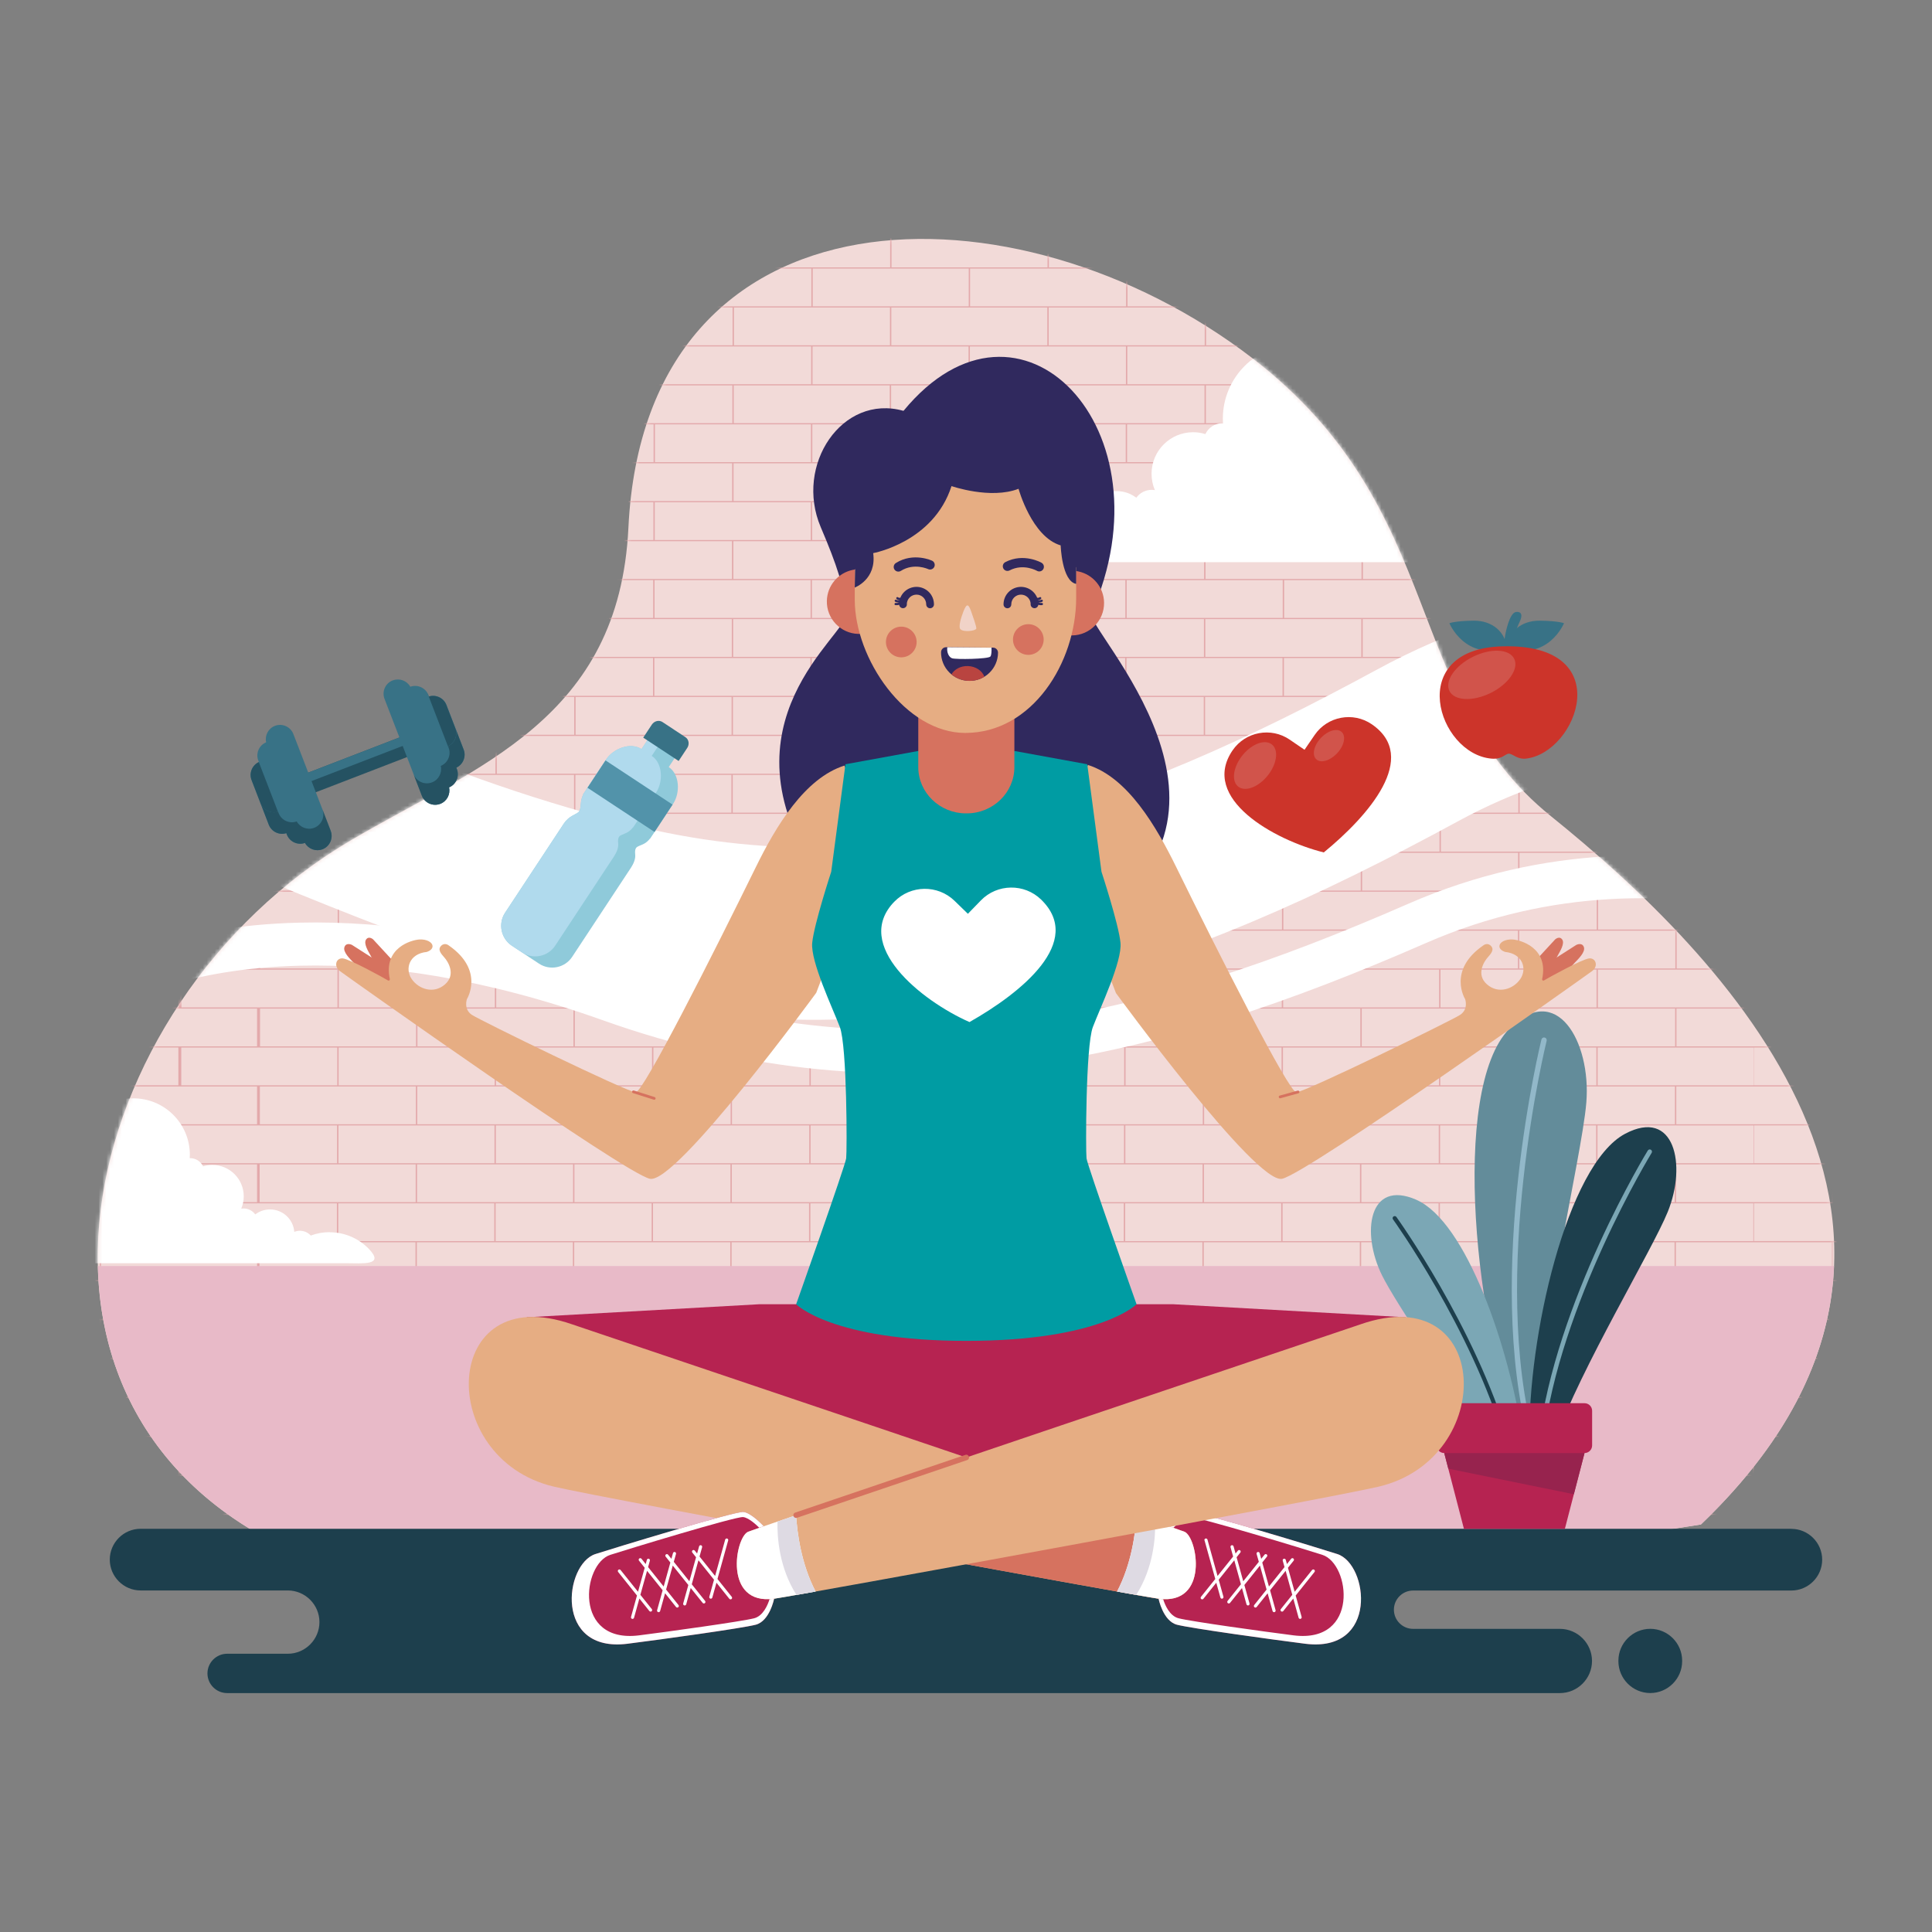 <?xml version="1.0" encoding="UTF-8"?> <svg xmlns="http://www.w3.org/2000/svg" width="500" height="500" viewBox="0 0 500 500" fill="none"><rect x="0" y="0" width="500" height="500" fill="#808080" stroke="none"/><path fill-rule="evenodd" clip-rule="evenodd" d="M80.641 403.639C-6.929 368.399 19.221 259.529 90.891 217.419C123.491 198.269 160.241 186.189 162.631 136.589C166.971 46.439 263.071 45.699 324.171 92.739C375.051 131.909 362.531 179.919 401.431 211.269C444.741 246.179 518.701 319.289 440.191 394.539L277.401 419.689L80.641 403.639Z" fill="#F2DAD8"></path><mask id="mask0_526_1009" style="mask-type:luminance" maskUnits="userSpaceOnUse" x="25" y="61" width="450" height="359"><path d="M80.641 403.639C-6.929 368.399 19.221 259.529 90.891 217.419C123.491 198.269 160.241 186.189 162.631 136.589C166.971 46.439 263.071 45.699 324.171 92.739C375.051 131.909 362.531 179.919 401.431 211.269C444.741 246.179 518.701 319.289 440.191 394.539L277.401 419.689L80.641 403.639Z" fill="white"></path></mask><g mask="url(#mask0_526_1009)"><path fill-rule="evenodd" clip-rule="evenodd" d="M453.84 437.949H453.48V432.369H413.1V437.949H412.74V432.369H372.36V437.949H372V432.369H331.63V437.949H331.27V432.369H290.89V437.949H290.53V432.369H250.15V437.949H249.79V432.369H209.41V437.949H209.05V432.369H168.67V437.949H168.31V432.369H127.93V437.949H127.57V432.369H87.19V437.949H86.83V432.369H46.45V437.949H46.09V432.369H13.84V432.069H25.8V422.289H13.84V421.989H46.16V412.209H13.84V411.909H25.8V402.129H13.84V401.829H46.16V392.049H13.84V391.749H25.8V381.969H13.84V381.669H46.16V371.889H13.84V371.589H25.8V361.809H13.84V361.509H46.16V351.729H13.84V351.429H25.8V341.649H13.84V341.349H46.16V331.569H13.84V331.269H25.8V321.489H13.84V321.189H46.16V311.409H13.84V311.109H25.8V301.329H13.84V301.029H46.16V291.249H13.84V290.949H25.8V281.169H13.84V280.869H46.16V271.089H13.84V270.789H25.8V261.009H13.84V260.709H46.16V250.929H13.84V250.629H25.8V240.849H13.84V240.549H46.16V230.769H13.84V230.469H25.8V220.689H13.84V220.389H46.16V210.609H13.84V210.309H25.8V200.529H13.84V200.229H46.16V190.449H13.84V190.149H25.8V180.369H13.84V180.069H46.16V170.289H13.84V169.989H25.8V160.209H13.84V159.909H46.16V150.129H13.84V149.829H25.8V140.049H13.84V139.749H46.16V129.969H13.84V129.669H25.8V119.889H13.84V119.589H46.16V109.809H13.84V109.509H25.8V99.729H13.84V99.429H46.16V89.649H13.84V89.349H25.8V79.569H13.84V79.269H46.16V69.489H13.84V69.189H25.8V59.409H13.84V59.109H46.16V49.329H13.84V49.029H25.8V43.449H26.16V49.029H66.54V43.449H66.9V49.029H107.28V43.449H107.64V49.029H148.02V43.449H148.38V49.029H188.76V43.449H189.12V49.029H229.5V43.449H229.86V49.029H270.24V43.449H270.6V49.029H310.98V43.449H311.34V49.029H351.72V43.449H352.08V49.029H392.45V43.449H392.81V49.029H433.19V43.449H433.55V49.029H473.93V43.449H474.29V49.029H486.24V49.329H453.92V59.109H486.24V59.409H474.29V69.189H486.24V69.489H453.92V79.269H486.24V79.569H474.29V89.349H486.24V89.649H453.92V99.429H486.24V99.729H474.29V109.509H486.24V109.809H453.92V119.589H486.24V119.889H474.29V129.669H486.24V129.969H453.92V139.749H486.24V140.049H474.29V149.829H486.24V150.129H453.92V159.909H486.24V160.209H474.29V169.989H486.24V170.289H453.92V180.069H486.24V180.369H474.29V190.149H486.24V190.449H453.92V200.229H486.24V200.529H474.29V210.309H486.24V210.609H453.92V220.389H486.24V220.689H474.29V230.469H486.24V230.769H453.92V240.549H486.24V240.849H474.29V250.629H486.24V250.929H453.92V260.709H486.24V261.009H474.29V270.789H486.24V271.089H453.92V280.869H486.24V281.169H474.29V290.949H486.24V291.249H453.92V301.029H486.24V301.329H474.29V311.109H486.24V311.409H453.92V321.189H486.24V321.489H474.29V331.269H486.24V331.569H453.92V341.349H486.24V341.649H474.29V351.429H486.24V351.729H453.92V361.509H486.24V361.809H474.29V371.589H486.24V371.889H453.92V381.669H486.24V381.969H474.29V391.749H486.24V392.049H453.92V401.829H486.24V402.129H474.29V411.909H486.24V412.209H453.92V421.989H486.24V422.289H474.29V432.069H486.24V432.369H453.92V437.949H453.84ZM473.85 422.299H433.47V432.079H473.85V422.299ZM433.12 422.299H392.74V432.079H433.12V422.299ZM392.39 422.299H352.02V432.079H392.39V422.299ZM351.66 422.299H311.28V432.079H351.66V422.299ZM310.93 422.299H270.55V432.079H310.93V422.299ZM270.2 422.299H229.82V432.079H270.2V422.299ZM229.47 422.299H189.09V432.079H229.47V422.299ZM188.74 422.299H148.36V432.079H188.74V422.299ZM148.01 422.299H107.63V432.079H148.01V422.299ZM107.28 422.299H66.9V432.079H107.28V422.299ZM66.55 422.299H26.15V432.079H66.53V422.299H66.55ZM453.51 412.219H413.13V421.999H453.51V412.219ZM412.78 412.219H372.4V421.999H412.78V412.219ZM372.05 412.219H331.68V421.999H372.05V412.219ZM331.32 412.219H290.94V421.999H331.32V412.219ZM290.59 412.219H250.21V421.999H290.59V412.219ZM249.86 412.219H209.48V421.999H249.86V412.219ZM209.13 412.219H168.75V421.999H209.13V412.219ZM168.4 412.219H128.02V421.999H168.4V412.219ZM127.67 412.219H87.29V421.999H127.67V412.219ZM86.94 412.219H46.56V421.999H86.94V412.219ZM473.9 402.139H433.52V411.919H473.9V402.139ZM433.17 402.139H392.79V411.919H433.17V402.139ZM392.44 402.139H352.07V411.919H392.44V402.139ZM351.71 402.139H311.33V411.919H351.71V402.139ZM310.98 402.139H270.6V411.919H310.98V402.139ZM270.25 402.139H229.87V411.919H270.25V402.139ZM229.52 402.139H189.14V411.919H229.52V402.139ZM188.79 402.139H148.41V411.919H188.79V402.139ZM148.06 402.139H107.68V411.919H148.06V402.139ZM107.33 402.139H66.95V411.919H107.33V402.139ZM66.6 402.139H26.15V411.919H66.53V402.139H66.6ZM453.56 392.059H413.18V401.839H453.56V392.059ZM412.83 392.059H372.45V401.839H412.83V392.059ZM372.1 392.059H331.73V401.839H372.1V392.059ZM331.37 392.059H290.99V401.839H331.37V392.059ZM290.64 392.059H250.26V401.839H290.64V392.059ZM249.91 392.059H209.53V401.839H249.91V392.059ZM209.18 392.059H168.8V401.839H209.18V392.059ZM168.45 392.059H128.07V401.839H168.45V392.059ZM127.72 392.059H87.34V401.839H127.72V392.059ZM86.99 392.059H46.61V401.839H86.99V392.059ZM473.95 381.979H433.57V391.759H473.95V381.979ZM433.22 381.979H392.84V391.759H433.22V381.979ZM392.49 381.979H352.12V391.759H392.49V381.979ZM351.76 381.979H311.38V391.759H351.76V381.979ZM311.03 381.979H270.65V391.759H311.03V381.979ZM270.3 381.979H229.92V391.759H270.3V381.979ZM229.57 381.979H189.19V391.759H229.57V381.979ZM188.84 381.979H148.46V391.759H188.84V381.979ZM148.11 381.979H107.73V391.759H148.11V381.979ZM107.38 381.979H67V391.759H107.38V381.979ZM66.65 381.979H26.15V391.759H66.53V381.979H66.65ZM453.61 371.899H413.23V381.679H453.61V371.899ZM412.88 371.899H372.5V381.679H412.88V371.899ZM372.15 371.899H331.78V381.679H372.15V371.899ZM331.42 371.899H291.04V381.679H331.42V371.899ZM290.69 371.899H250.31V381.679H290.69V371.899ZM249.96 371.899H209.58V381.679H249.96V371.899ZM209.23 371.899H168.85V381.679H209.23V371.899ZM168.5 371.899H128.12V381.679H168.5V371.899ZM127.77 371.899H87.39V381.679H127.77V371.899ZM87.04 371.899H46.66V381.679H87.04V371.899ZM474 361.819H433.62V371.599H474V361.819ZM433.27 361.819H392.89V371.599H433.27V361.819ZM392.54 361.819H352.17V371.599H392.54V361.819ZM351.81 361.819H311.43V371.599H351.81V361.819ZM311.08 361.819H270.7V371.599H311.08V361.819ZM270.35 361.819H229.97V371.599H270.35V361.819ZM229.62 361.819H189.24V371.599H229.62V361.819ZM188.89 361.819H148.51V371.599H188.89V361.819ZM148.16 361.819H107.78V371.599H148.16V361.819ZM107.43 361.819H67.05V371.599H107.43V361.819ZM66.7 361.819H26.15V371.599H66.53V361.819H66.7ZM453.66 351.739H413.28V361.519H453.66V351.739ZM412.93 351.739H372.55V361.519H412.93V351.739ZM372.2 351.739H331.83V361.519H372.2V351.739ZM331.47 351.739H291.09V361.519H331.47V351.739ZM290.74 351.739H250.36V361.519H290.74V351.739ZM250.01 351.739H209.63V361.519H250.01V351.739ZM209.28 351.739H168.9V361.519H209.28V351.739ZM168.55 351.739H128.17V361.519H168.55V351.739ZM127.82 351.739H87.44V361.519H127.82V351.739ZM87.09 351.739H46.71V361.519H87.09V351.739ZM474.05 341.659H433.67V351.439H474.05V341.659ZM433.32 341.659H392.94V351.439H433.32V341.659ZM392.59 341.659H352.22V351.439H392.59V341.659ZM351.86 341.659H311.48V351.439H351.86V341.659ZM311.13 341.659H270.75V351.439H311.13V341.659ZM270.4 341.659H230.02V351.439H270.4V341.659ZM229.67 341.659H189.29V351.439H229.67V341.659ZM188.94 341.659H148.56V351.439H188.94V341.659ZM148.21 341.659H107.83V351.439H148.21V341.659ZM107.48 341.659H67.1V351.439H107.48V341.659ZM66.75 341.659H26.15V351.439H66.53V341.659H66.75ZM453.71 331.579H413.33V341.359H453.71V331.579ZM412.98 331.579H372.6V341.359H412.98V331.579ZM372.25 331.579H331.88V341.359H372.25V331.579ZM331.52 331.579H291.14V341.359H331.52V331.579ZM290.79 331.579H250.41V341.359H290.79V331.579ZM250.06 331.579H209.68V341.359H250.06V331.579ZM209.33 331.579H168.95V341.359H209.33V331.579ZM168.6 331.579H128.22V341.359H168.6V331.579ZM127.87 331.579H87.49V341.359H127.87V331.579ZM87.14 331.579H46.76V341.359H87.14V331.579ZM474.1 321.499H433.72V331.279H474.1V321.499ZM433.37 321.499H392.99V331.279H433.37V321.499ZM392.64 321.499H352.27V331.279H392.64V321.499ZM351.91 321.499H311.53V331.279H351.91V321.499ZM311.18 321.499H270.8V331.279H311.18V321.499ZM270.45 321.499H230.07V331.279H270.45V321.499ZM229.72 321.499H189.34V331.279H229.72V321.499ZM188.99 321.499H148.61V331.279H188.99V321.499ZM148.26 321.499H107.88V331.279H148.26V321.499ZM107.53 321.499H67.15V331.279H107.53V321.499ZM66.8 321.499H26.15V331.279H66.53V321.499H66.8ZM453.76 311.419H413.38V321.199H453.76V311.419ZM413.03 311.419H372.65V321.199H413.03V311.419ZM372.3 311.419H331.93V321.199H372.3V311.419ZM331.57 311.419H291.19V321.199H331.57V311.419ZM290.84 311.419H250.46V321.199H290.84V311.419ZM250.11 311.419H209.73V321.199H250.11V311.419ZM209.38 311.419H169V321.199H209.38V311.419ZM168.65 311.419H128.27V321.199H168.65V311.419ZM127.92 311.419H87.54V321.199H127.92V311.419ZM87.19 311.419H46.81V321.199H87.19V311.419ZM474.15 301.339H433.77V311.119H474.15V301.339ZM433.42 301.339H393.04V311.119H433.42V301.339ZM392.69 301.339H352.32V311.119H392.69V301.339ZM351.96 301.339H311.58V311.119H351.96V301.339ZM311.23 301.339H270.85V311.119H311.23V301.339ZM270.5 301.339H230.12V311.119H270.5V301.339ZM229.77 301.339H189.39V311.119H229.77V301.339ZM189.04 301.339H148.66V311.119H189.04V301.339ZM148.31 301.339H107.93V311.119H148.31V301.339ZM107.58 301.339H67.2V311.119H107.58V301.339ZM66.85 301.339H26.15V311.119H66.53V301.339H66.85ZM453.81 291.259H413.43V301.039H453.81V291.259ZM413.08 291.259H372.7V301.039H413.08V291.259ZM372.35 291.259H331.98V301.039H372.35V291.259ZM331.62 291.259H291.24V301.039H331.62V291.259ZM290.89 291.259H250.51V301.039H290.89V291.259ZM250.16 291.259H209.78V301.039H250.16V291.259ZM209.43 291.259H169.05V301.039H209.43V291.259ZM168.7 291.259H128.32V301.039H168.7V291.259ZM127.97 291.259H87.59V301.039H127.97V291.259ZM87.24 291.259H46.86V301.039H87.24V291.259ZM474.2 281.179H433.82V290.959H474.2V281.179ZM433.47 281.179H393.09V290.959H433.47V281.179ZM392.74 281.179H352.37V290.959H392.74V281.179ZM352.01 281.179H311.63V290.959H352.01V281.179ZM311.28 281.179H270.9V290.959H311.28V281.179ZM270.55 281.179H230.17V290.959H270.55V281.179ZM229.82 281.179H189.44V290.959H229.82V281.179ZM189.09 281.179H148.71V290.959H189.09V281.179ZM148.36 281.179H107.98V290.959H148.36V281.179ZM107.63 281.179H67.25V290.959H107.63V281.179ZM66.9 281.179H26.15V290.959H66.53V281.179H66.9ZM453.86 271.099H413.48V280.879H453.86V271.099ZM413.13 271.099H372.75V280.879H413.13V271.099ZM372.4 271.099H332.03V280.879H372.4V271.099ZM331.67 271.099H291.29V280.879H331.67V271.099ZM290.94 271.099H250.56V280.879H290.94V271.099ZM250.21 271.099H209.83V280.879H250.21V271.099ZM209.48 271.099H169.1V280.879H209.48V271.099ZM168.75 271.099H128.37V280.879H168.75V271.099ZM128.02 271.099H87.64V280.879H128.02V271.099ZM87.29 271.099H46.91V280.879H87.29V271.099ZM474.25 261.019H433.87V270.799H474.25V261.019ZM433.52 261.019H393.14V270.799H433.52V261.019ZM392.79 261.019H352.42V270.799H392.79V261.019ZM352.06 261.019H311.68V270.799H352.06V261.019ZM311.33 261.019H270.95V270.799H311.33V261.019ZM270.6 261.019H230.22V270.799H270.6V261.019ZM229.87 261.019H189.49V270.799H229.87V261.019ZM189.14 261.019H148.76V270.799H189.14V261.019ZM148.41 261.019H108.03V270.799H148.41V261.019ZM107.68 261.019H67.3V270.799H107.68V261.019ZM66.95 261.019H26.15V270.799H66.53V261.019H66.95ZM453.91 250.939H413.53V260.719H453.91V250.939ZM413.18 250.939H372.8V260.719H413.18V250.939ZM372.45 250.939H332.08V260.719H372.45V250.939ZM331.72 250.939H291.34V260.719H331.72V250.939ZM290.99 250.939H250.61V260.719H290.99V250.939ZM250.26 250.939H209.88V260.719H250.26V250.939ZM209.53 250.939H169.15V260.719H209.53V250.939ZM168.8 250.939H128.42V260.719H168.8V250.939ZM128.07 250.939H87.69V260.719H128.07V250.939ZM87.34 250.939H46.96V260.719H87.34V250.939ZM474.3 240.859H433.92V250.639H474.3V240.859ZM433.57 240.859H393.19V250.639H433.57V240.859ZM392.84 240.859H352.47V250.639H392.84V240.859ZM352.11 240.859H311.73V250.639H352.11V240.859ZM311.38 240.859H271V250.639H311.38V240.859ZM270.65 240.859H230.27V250.639H270.65V240.859ZM229.92 240.859H189.54V250.639H229.92V240.859ZM189.19 240.859H148.81V250.639H189.19V240.859ZM148.46 240.859H108.08V250.639H148.46V240.859ZM107.73 240.859H67.35V250.639H107.73V240.859ZM67 240.859H26.15V250.639H66.53V240.859H67ZM453.96 230.779H413.58V240.559H453.96V230.779ZM413.23 230.779H372.85V240.559H413.23V230.779ZM372.5 230.779H332.13V240.559H372.5V230.779ZM331.77 230.779H291.39V240.559H331.77V230.779ZM291.04 230.779H250.66V240.559H291.04V230.779ZM250.31 230.779H209.93V240.559H250.31V230.779ZM209.58 230.779H169.2V240.559H209.58V230.779ZM168.85 230.779H128.47V240.559H168.85V230.779ZM128.12 230.779H87.74V240.559H128.12V230.779ZM87.39 230.779H47.01V240.559H87.39V230.779ZM474.35 220.699H433.97V230.479H474.35V220.699ZM433.62 220.699H393.24V230.479H433.62V220.699ZM392.89 220.699H352.52V230.479H392.89V220.699ZM352.16 220.699H311.78V230.479H352.16V220.699ZM311.43 220.699H271.05V230.479H311.43V220.699ZM270.7 220.699H230.32V230.479H270.7V220.699ZM229.97 220.699H189.59V230.479H229.97V220.699ZM189.24 220.699H148.86V230.479H189.24V220.699ZM148.51 220.699H108.13V230.479H148.51V220.699ZM107.78 220.699H67.4V230.479H107.78V220.699ZM67.05 220.699H26.15V230.479H66.53V220.699H67.05ZM454.01 210.619H413.63V220.399H454.01V210.619ZM413.28 210.619H372.9V220.399H413.28V210.619ZM372.55 210.619H332.18V220.399H372.55V210.619ZM331.82 210.619H291.44V220.399H331.82V210.619ZM291.09 210.619H250.71V220.399H291.09V210.619ZM250.36 210.619H209.98V220.399H250.36V210.619ZM209.63 210.619H169.25V220.399H209.63V210.619ZM168.9 210.619H128.52V220.399H168.9V210.619ZM128.17 210.619H87.79V220.399H128.17V210.619ZM87.44 210.619H47.06V220.399H87.44V210.619ZM474.4 200.539H434.02V210.319H474.4V200.539ZM433.67 200.539H393.29V210.319H433.67V200.539ZM392.94 200.539H352.57V210.319H392.94V200.539ZM352.21 200.539H311.83V210.319H352.21V200.539ZM311.48 200.539H271.1V210.319H311.48V200.539ZM270.75 200.539H230.37V210.319H270.75V200.539ZM230.02 200.539H189.64V210.319H230.02V200.539ZM189.29 200.539H148.91V210.319H189.29V200.539ZM148.56 200.539H108.18V210.319H148.56V200.539ZM107.83 200.539H67.45V210.319H107.83V200.539ZM67.1 200.539H26.15V210.319H66.53V200.539H67.1ZM454.06 190.459H413.68V200.239H454.06V190.459ZM413.33 190.459H372.95V200.239H413.33V190.459ZM372.6 190.459H332.23V200.239H372.6V190.459ZM331.87 190.459H291.49V200.239H331.87V190.459ZM291.14 190.459H250.76V200.239H291.14V190.459ZM250.41 190.459H210.03V200.239H250.41V190.459ZM209.68 190.459H169.3V200.239H209.68V190.459ZM168.95 190.459H128.57V200.239H168.95V190.459ZM128.22 190.459H87.84V200.239H128.22V190.459ZM87.49 190.459H47.11V200.239H87.49V190.459ZM474.45 180.379H434.07V190.159H474.45V180.379ZM433.72 180.379H393.34V190.159H433.72V180.379ZM392.99 180.379H352.62V190.159H392.99V180.379ZM352.26 180.379H311.88V190.159H352.26V180.379ZM311.53 180.379H271.15V190.159H311.53V180.379ZM270.8 180.379H230.42V190.159H270.8V180.379ZM230.07 180.379H189.69V190.159H230.07V180.379ZM189.34 180.379H148.96V190.159H189.34V180.379ZM148.61 180.379H108.23V190.159H148.61V180.379ZM107.88 180.379H67.5V190.159H107.88V180.379ZM67.15 180.379H26.15V190.159H66.53V180.379H67.15ZM454.11 170.299H413.73V180.079H454.11V170.299ZM413.38 170.299H373V180.079H413.38V170.299ZM372.65 170.299H332.28V180.079H372.65V170.299ZM331.92 170.299H291.54V180.079H331.92V170.299ZM291.19 170.299H250.81V180.079H291.19V170.299ZM250.46 170.299H210.08V180.079H250.46V170.299ZM209.73 170.299H169.35V180.079H209.73V170.299ZM169 170.299H128.62V180.079H169V170.299ZM128.27 170.299H87.89V180.079H128.27V170.299ZM87.54 170.299H47.16V180.079H87.54V170.299ZM474.5 160.219H434.12V169.999H474.5V160.219ZM433.77 160.219H393.39V169.999H433.77V160.219ZM393.04 160.219H352.67V169.999H393.04V160.219ZM352.31 160.219H311.93V169.999H352.31V160.219ZM311.58 160.219H271.2V169.999H311.58V160.219ZM270.85 160.219H230.47V169.999H270.85V160.219ZM230.12 160.219H189.74V169.999H230.12V160.219ZM189.39 160.219H149.01V169.999H189.39V160.219ZM148.66 160.219H108.28V169.999H148.66V160.219ZM107.93 160.219H67.55V169.999H107.93V160.219ZM67.2 160.219H26.15V169.999H66.53V160.219H67.2ZM454.16 150.139H413.78V159.919H454.16V150.139ZM413.43 150.139H373.05V159.919H413.43V150.139ZM372.7 150.139H332.33V159.919H372.7V150.139ZM331.97 150.139H291.59V159.919H331.97V150.139ZM291.24 150.139H250.86V159.919H291.24V150.139ZM250.51 150.139H210.13V159.919H250.51V150.139ZM209.78 150.139H169.4V159.919H209.78V150.139ZM169.05 150.139H128.67V159.919H169.05V150.139ZM128.32 150.139H87.94V159.919H128.32V150.139ZM87.59 150.139H47.21V159.919H87.59V150.139ZM474.55 140.059H434.17V149.839H474.55V140.059ZM433.82 140.059H393.44V149.839H433.82V140.059ZM393.09 140.059H352.72V149.839H393.09V140.059ZM352.36 140.059H311.98V149.839H352.36V140.059ZM311.63 140.059H271.25V149.839H311.63V140.059ZM270.9 140.059H230.52V149.839H270.9V140.059ZM230.17 140.059H189.79V149.839H230.17V140.059ZM189.44 140.059H149.06V149.839H189.44V140.059ZM148.71 140.059H108.33V149.839H148.71V140.059ZM107.98 140.059H67.6V149.839H107.98V140.059ZM67.25 140.059H26.15V149.839H66.53V140.059H67.25ZM454.21 129.979H413.83V139.759H454.21V129.979ZM413.48 129.979H373.1V139.759H413.48V129.979ZM372.75 129.979H332.38V139.759H372.75V129.979ZM332.02 129.979H291.64V139.759H332.02V129.979ZM291.29 129.979H250.91V139.759H291.29V129.979ZM250.56 129.979H210.18V139.759H250.56V129.979ZM209.83 129.979H169.45V139.759H209.83V129.979ZM169.1 129.979H128.72V139.759H169.1V129.979ZM128.37 129.979H87.99V139.759H128.37V129.979ZM87.64 129.979H47.26V139.759H87.64V129.979ZM474.6 119.899H434.22V129.679H474.6V119.899ZM433.87 119.899H393.49V129.679H433.87V119.899ZM393.14 119.899H352.77V129.679H393.14V119.899ZM352.41 119.899H312.03V129.679H352.41V119.899ZM311.68 119.899H271.3V129.679H311.68V119.899ZM270.95 119.899H230.57V129.679H270.95V119.899ZM230.22 119.899H189.84V129.679H230.22V119.899ZM189.49 119.899H149.11V129.679H189.49V119.899ZM148.76 119.899H108.38V129.679H148.76V119.899ZM108.03 119.899H67.65V129.679H108.03V119.899ZM67.3 119.899H26.15V129.679H66.53V119.899H67.3ZM454.26 109.819H413.88V119.599H454.26V109.819ZM413.53 109.819H373.15V119.599H413.53V109.819ZM372.8 109.819H332.43V119.599H372.8V109.819ZM332.07 109.819H291.69V119.599H332.07V109.819ZM291.34 109.819H250.96V119.599H291.34V109.819ZM250.61 109.819H210.23V119.599H250.61V109.819ZM209.88 109.819H169.5V119.599H209.88V109.819ZM169.15 109.819H128.77V119.599H169.15V109.819ZM128.42 109.819H88.04V119.599H128.42V109.819ZM87.69 109.819H47.31V119.599H87.69V109.819ZM474.65 99.739H434.27V109.519H474.65V99.739ZM433.92 99.739H393.54V109.519H433.92V99.739ZM393.19 99.739H352.82V109.519H393.19V99.739ZM352.46 99.739H312.08V109.519H352.46V99.739ZM311.73 99.739H271.35V109.519H311.73V99.739ZM271 99.739H230.62V109.519H271V99.739ZM230.27 99.739H189.89V109.519H230.27V99.739ZM189.54 99.739H149.16V109.519H189.54V99.739ZM148.81 99.739H108.43V109.519H148.81V99.739ZM108.08 99.739H67.7V109.519H108.08V99.739ZM67.35 99.739H26.15V109.519H66.53V99.739H67.35ZM454.31 89.659H413.93V99.439H454.31V89.659ZM413.58 89.659H373.2V99.439H413.58V89.659ZM372.85 89.659H332.48V99.439H372.85V89.659ZM332.12 89.659H291.74V99.439H332.12V89.659ZM291.39 89.659H251.01V99.439H291.39V89.659ZM250.66 89.659H210.28V99.439H250.66V89.659ZM209.93 89.659H169.55V99.439H209.93V89.659ZM169.2 89.659H128.82V99.439H169.2V89.659ZM128.47 89.659H88.09V99.439H128.47V89.659ZM87.74 89.659H47.36V99.439H87.74V89.659ZM474.7 79.579H434.32V89.359H474.7V79.579ZM433.97 79.579H393.59V89.359H433.97V79.579ZM393.24 79.579H352.87V89.359H393.24V79.579ZM352.51 79.579H312.13V89.359H352.51V79.579ZM311.78 79.579H271.4V89.359H311.78V79.579ZM271.05 79.579H230.67V89.359H271.05V79.579ZM230.32 79.579H189.94V89.359H230.32V79.579ZM189.59 79.579H149.21V89.359H189.59V79.579ZM148.86 79.579H108.48V89.359H148.86V79.579ZM108.13 79.579H67.75V89.359H108.13V79.579ZM67.4 79.579H26.15V89.359H66.53V79.579H67.4ZM454.36 69.499H413.98V79.279H454.36V69.499ZM413.63 69.499H373.25V79.279H413.63V69.499ZM372.9 69.499H332.53V79.279H372.9V69.499ZM332.17 69.499H291.79V79.279H332.17V69.499ZM291.44 69.499H251.06V79.279H291.44V69.499ZM250.71 69.499H210.33V79.279H250.71V69.499ZM209.98 69.499H169.6V79.279H209.98V69.499ZM169.25 69.499H128.87V79.279H169.25V69.499ZM128.52 69.499H88.14V79.279H128.52V69.499ZM87.79 69.499H47.41V79.279H87.79V69.499ZM474.75 59.419H434.37V69.199H474.75V59.419ZM434.02 59.419H393.64V69.199H434.02V59.419ZM393.29 59.419H352.92V69.199H393.29V59.419ZM352.56 59.419H312.18V69.199H352.56V59.419ZM311.83 59.419H271.45V69.199H311.83V59.419ZM271.1 59.419H230.72V69.199H271.1V59.419ZM230.37 59.419H189.99V69.199H230.37V59.419ZM189.64 59.419H149.26V69.199H189.64V59.419ZM148.91 59.419H108.53V69.199H148.91V59.419ZM108.18 59.419H67.8V69.199H108.18V59.419ZM67.45 59.419H26.15V69.199H66.53V59.419H67.45ZM454.41 49.339H414.03V59.119H454.41V49.339ZM413.68 49.339H373.3V59.119H413.68V49.339ZM372.95 49.339H332.58V59.119H372.95V49.339ZM332.22 49.339H291.84V59.119H332.22V49.339ZM291.49 49.339H251.11V59.119H291.49V49.339ZM250.76 49.339H210.38V59.119H250.76V49.339ZM210.03 49.339H169.65V59.119H210.03V49.339ZM169.3 49.339H128.92V59.119H169.3V49.339ZM128.57 49.339H88.19V59.119H128.57V49.339ZM87.84 49.339H47.46V59.119H87.84V49.339Z" fill="#E3A9AB"></path><path fill-rule="evenodd" clip-rule="evenodd" d="M52.311 220.799C43.351 229.229 29.251 228.799 20.821 219.839C12.391 210.879 12.821 196.779 21.781 188.349C42.381 169.039 61.221 176.669 94.651 190.189C111.751 197.109 134.111 206.159 163.321 213.449C197.061 221.869 228.691 220.769 259.611 213.369C291.601 205.709 323.381 191.219 356.151 173.399C434.571 130.729 506.531 164.069 506.741 164.159C517.971 169.219 522.971 182.419 517.911 193.649C512.851 204.879 499.651 209.879 488.421 204.819C488.271 204.749 436.101 180.559 377.431 212.489C341.651 231.959 306.461 247.889 269.901 256.649C232.281 265.659 193.781 266.989 152.671 256.729C119.911 248.549 96.091 238.919 77.891 231.549C61.351 224.859 52.601 220.539 52.311 220.809V220.799Z" fill="white"></path><path fill-rule="evenodd" clip-rule="evenodd" d="M85.331 318.88C83.601 318.88 81.951 319.19 80.421 319.76C79.731 319 78.731 318.52 77.621 318.52C77.101 318.52 76.611 318.62 76.161 318.81C75.911 315.56 73.201 313 69.881 313C68.441 313 67.121 313.48 66.061 314.29C65.381 313.36 64.281 312.75 63.041 312.75C62.831 312.75 62.631 312.77 62.431 312.8C62.851 311.82 63.081 310.74 63.081 309.61C63.081 305.12 59.441 301.49 54.951 301.49C54.111 301.49 53.311 301.62 52.551 301.85C51.961 300.59 50.691 299.73 49.211 299.73H49.101C49.121 299.44 49.131 299.14 49.131 298.85C49.131 290.79 42.591 284.25 34.531 284.25C26.471 284.25 19.931 290.79 19.931 298.85C19.931 298.96 19.931 299.08 19.931 299.19C19.231 299.01 18.491 298.92 17.731 298.92C16.221 298.92 14.801 299.3 13.551 299.96C11.421 297.06 7.991 295.17 4.111 295.17C-2.349 295.17 -7.589 300.41 -7.589 306.87C-7.589 308.14 -7.389 309.36 -7.009 310.51C-7.129 310.51 -7.239 310.5 -7.359 310.5C-10.539 310.5 -13.119 313.08 -13.119 316.26C-13.119 316.63 -13.079 317 -13.019 317.35C-13.059 317.35 -13.099 317.35 -13.139 317.35C-14.939 317.35 -16.399 318.78 -16.459 320.56C-16.959 320.47 -17.469 320.41 -17.999 320.41C-20.079 320.41 -22.019 321.13 -23.419 322.46C-27.159 326 -23.079 326.92 -19.139 326.92H89.651C93.751 326.92 99.611 327.59 95.541 323.3C92.971 320.6 89.341 318.91 85.321 318.91L85.331 318.88Z" fill="white"></path><path fill-rule="evenodd" clip-rule="evenodd" d="M20.51 266.36C18.15 268.32 14.64 268 12.68 265.64C10.72 263.28 11.04 259.77 13.4 257.81C24.17 248.87 46.01 239.51 77.54 238.78C100.04 238.26 127.63 242.08 159.84 253.56C196.38 266.58 230.59 269.05 264.02 264.62C297.67 260.15 330.69 248.67 364.55 233.86C435.65 202.77 500.08 239.51 500.27 239.61C502.96 241.1 503.92 244.49 502.43 247.18C500.94 249.87 497.55 250.83 494.86 249.34C494.69 249.24 434.99 215.2 369 244.07C334.31 259.24 300.36 271.02 265.46 275.66C230.35 280.32 194.44 277.73 156.13 264.08C125.28 253.08 99.03 249.42 77.75 249.92C49.13 250.59 29.8 258.67 20.51 266.38V266.36Z" fill="white"></path><path fill-rule="evenodd" clip-rule="evenodd" d="M268.581 134.879C270.861 134.879 273.051 135.289 275.071 136.039C275.981 135.029 277.301 134.399 278.771 134.399C279.451 134.399 280.111 134.539 280.701 134.789C281.031 130.489 284.621 127.099 289.011 127.099C290.911 127.099 292.671 127.739 294.071 128.809C294.971 127.569 296.421 126.769 298.071 126.769C298.341 126.769 298.611 126.789 298.881 126.839C298.321 125.539 298.021 124.109 298.021 122.609C298.021 116.669 302.831 111.859 308.771 111.859C309.881 111.859 310.941 112.029 311.951 112.339C312.731 110.679 314.421 109.529 316.371 109.529H316.511C316.491 109.149 316.471 108.759 316.471 108.359C316.471 97.689 325.121 89.039 335.791 89.039C346.461 89.039 355.111 97.689 355.111 108.359C355.111 108.509 355.111 108.659 355.111 108.809C356.041 108.569 357.021 108.449 358.031 108.449C360.031 108.449 361.911 108.949 363.561 109.819C366.381 105.979 370.921 103.479 376.051 103.479C384.601 103.479 391.531 110.409 391.531 118.959C391.531 120.639 391.261 122.259 390.761 123.769C390.921 123.769 391.071 123.759 391.231 123.759C395.441 123.759 398.851 127.169 398.851 131.379C398.851 131.869 398.801 132.359 398.711 132.829C398.761 132.829 398.821 132.829 398.871 132.829C401.251 132.829 403.191 134.719 403.261 137.079C403.921 136.949 404.601 136.889 405.301 136.889C408.051 136.889 410.621 137.849 412.471 139.599C417.421 144.279 412.011 145.499 406.811 145.499H262.841C257.411 145.499 249.651 146.389 255.041 140.709C258.441 137.129 263.241 134.899 268.561 134.899L268.581 134.879Z" fill="white"></path></g><path fill-rule="evenodd" clip-rule="evenodd" d="M80.64 403.638C42.64 388.348 26.07 359.188 25.32 327.648H474.64C473.78 349.078 464.01 371.708 440.19 394.538L350.17 408.448H139.6L80.64 403.638Z" fill="#E8BAC8"></path><path fill-rule="evenodd" clip-rule="evenodd" d="M463.61 395.648H36.39C32 395.648 28.41 399.238 28.41 403.628C28.41 408.018 32 411.608 36.39 411.608H74.48C78.98 411.608 82.67 415.288 82.67 419.798C82.67 424.298 78.99 427.988 74.48 427.988H58.78C55.98 427.988 53.69 430.278 53.69 433.078C53.69 435.878 55.98 438.168 58.78 438.168H403.7C408.27 438.168 412.01 434.428 412.01 429.858C412.01 425.288 408.27 421.548 403.7 421.548H365.7C362.97 421.548 360.74 419.318 360.74 416.588C360.74 413.858 362.97 411.628 365.7 411.628H463.6C467.99 411.628 471.58 408.038 471.58 403.648C471.58 399.258 467.99 395.668 463.6 395.668L463.61 395.648ZM427.09 438.158C422.55 438.158 418.84 434.448 418.84 429.908V429.788C418.84 425.248 422.55 421.538 427.09 421.538C431.63 421.538 435.34 425.248 435.34 429.788V429.908C435.34 434.448 431.63 438.158 427.09 438.158Z" fill="#1D3F4D"></path><path fill-rule="evenodd" clip-rule="evenodd" d="M390.652 266.198C402.782 253.848 411.803 269.538 410.543 285.288C409.353 300.218 396.482 351.448 398.862 373.008H393.932C381.882 345.368 375.123 282.018 390.643 266.208L390.652 266.198Z" fill="#638C9A"></path><path fill-rule="evenodd" clip-rule="evenodd" d="M395.753 372.998C384.023 329.438 398.873 269.218 398.923 269.018C399.013 268.648 399.393 268.418 399.763 268.508C400.133 268.598 400.363 268.978 400.273 269.348C400.223 269.558 385.353 329.838 397.173 372.998H395.743H395.753Z" fill="#92B8C9"></path><path fill-rule="evenodd" clip-rule="evenodd" d="M420.582 293.419C433.362 286.649 436.592 301.419 431.602 313.649C427.472 323.779 409.232 353.749 402.332 372.999H395.832C395.282 346.389 405.492 301.409 420.582 293.419Z" fill="#1D3F4D"></path><path fill-rule="evenodd" clip-rule="evenodd" d="M398.201 373C402.431 337.01 426.361 297.89 426.451 297.75C426.621 297.48 426.971 297.39 427.251 297.55C427.531 297.72 427.611 298.08 427.451 298.35C427.371 298.49 403.581 337.36 399.361 372.99H398.201V373Z" fill="#7BA7B5"></path><path fill-rule="evenodd" clip-rule="evenodd" d="M366.552 310.499C354.162 305.089 352.202 319.089 357.702 330.129C361.422 337.599 374.842 356.729 383.882 373.009H394.202C390.672 348.389 379.362 316.099 366.552 310.509V310.499Z" fill="#7BA7B5"></path><path fill-rule="evenodd" clip-rule="evenodd" d="M390.521 373C381.721 343.17 361.471 315.07 361.391 314.95C361.221 314.71 360.881 314.65 360.631 314.82C360.391 315 360.331 315.34 360.511 315.58C360.591 315.69 380.631 343.51 389.411 373H390.531H390.521Z" fill="#1D3F4D"></path><path d="M373.771 363.148H410.071C411.161 363.148 412.041 364.028 412.041 365.118V374.078C412.041 375.168 411.161 376.048 410.071 376.048H373.771C372.681 376.048 371.801 375.168 371.801 374.078V365.118C371.801 364.028 372.681 363.148 373.771 363.148Z" fill="#B62351"></path><path fill-rule="evenodd" clip-rule="evenodd" d="M403.852 370.438H380.001L373.771 376.057L378.861 395.647H391.922H404.991L410.072 376.057L403.852 370.438Z" fill="#B62351"></path><path fill-rule="evenodd" clip-rule="evenodd" d="M373.771 376.059L374.822 380.089L407.311 386.709L410.072 376.059H373.771Z" fill="#97234E"></path><path fill-rule="evenodd" clip-rule="evenodd" d="M104.871 252.118L96.561 243.108C96.561 243.108 95.451 242.118 94.741 243.148C94.031 244.178 95.301 246.188 95.871 247.228C96.441 248.268 100.211 255.618 100.211 255.618L105.461 254.918L104.861 252.118H104.871Z" fill="#D6725F"></path><path fill-rule="evenodd" clip-rule="evenodd" d="M102.57 251.878L91.091 244.538C91.091 244.538 89.621 243.788 89.15 245.088C88.68 246.388 90.621 248.198 91.52 249.158C92.421 250.118 98.561 256.958 98.561 256.958L104.01 254.728L102.57 251.878Z" fill="#D6725F"></path><path fill-rule="evenodd" clip-rule="evenodd" d="M394.17 252.118L402.48 243.108C402.48 243.108 403.59 242.118 404.3 243.148C405.01 244.178 403.74 246.188 403.17 247.228C402.6 248.268 398.83 255.618 398.83 255.618L393.58 254.918L394.18 252.118H394.17Z" fill="#D6725F"></path><path fill-rule="evenodd" clip-rule="evenodd" d="M396.481 251.878L407.951 244.538C407.951 244.538 409.431 243.788 409.901 245.088C410.371 246.388 408.441 248.198 407.531 249.158C406.631 250.118 400.491 256.958 400.491 256.958L395.041 254.728L396.481 251.878Z" fill="#D6725F"></path><path fill-rule="evenodd" clip-rule="evenodd" d="M233.83 106.328C263.88 69.808 303.59 111.058 282.46 158.708C280.49 162.428 331.29 212.428 278.71 240.508C251.7 254.928 211.69 226.348 211.69 226.348C185.35 186.978 219.38 164.288 219.04 158.848C218.64 152.268 216.54 146.128 212.4 136.408C205.57 120.338 217.94 101.868 233.82 106.328H233.83Z" fill="#30295E"></path><path fill-rule="evenodd" clip-rule="evenodd" d="M211.241 256.939C211.241 256.939 174.981 306.579 168.191 305.069C161.401 303.549 89.611 252.549 87.961 251.309C86.311 250.069 86.951 247.899 88.691 248.029C90.441 248.159 99.651 253.249 100.251 253.649C100.851 254.049 100.891 253.429 100.891 253.429C99.121 245.239 106.551 243.259 108.511 243.139C110.471 243.019 111.951 243.879 111.941 244.909C111.931 245.939 110.441 246.359 110.441 246.359C105.851 246.839 104.751 250.779 106.551 253.379C108.341 255.989 112.231 257.329 115.161 254.759C118.101 252.199 115.901 248.799 115.001 247.799C114.111 246.799 113.201 245.749 114.161 244.779C115.131 243.809 116.151 244.689 116.151 244.689C125.471 251.149 120.841 258.559 120.841 258.559C120.841 258.559 119.891 261.159 122.121 262.639C124.351 264.119 161.931 282.459 164.501 282.689C166.421 282.859 184.841 246.359 195.591 224.449C200.821 213.789 208.251 201.389 218.541 198.129C218.541 198.129 227.231 216.519 211.241 256.939Z" fill="#E6AD83"></path><path fill-rule="evenodd" clip-rule="evenodd" d="M288.76 256.939C288.76 256.939 325.01 306.579 331.81 305.069C338.6 303.549 410.39 252.549 412.04 251.309C413.69 250.069 413.05 247.899 411.3 248.029C409.55 248.159 400.34 253.249 399.74 253.649C399.14 254.049 399.1 253.429 399.1 253.429C400.87 245.239 393.44 243.259 391.48 243.139C389.52 243.019 388.04 243.879 388.05 244.909C388.05 245.939 389.55 246.359 389.55 246.359C394.14 246.839 395.24 250.779 393.45 253.379C391.66 255.989 387.77 257.329 384.84 254.759C381.9 252.199 384.1 248.799 385 247.799C385.89 246.799 386.8 245.749 385.84 244.779C384.88 243.809 383.85 244.689 383.85 244.689C374.53 251.149 379.17 258.559 379.17 258.559C379.17 258.559 380.12 261.159 377.89 262.639C375.66 264.119 338.08 282.459 335.52 282.689C333.6 282.859 315.18 246.359 304.43 224.449C299.2 213.789 291.85 201.229 281.56 197.969C281.56 197.969 272.79 216.519 288.78 256.929L288.76 256.939Z" fill="#E6AD83"></path><path fill-rule="evenodd" clip-rule="evenodd" d="M303.71 337.539L363.83 340.909C363.83 340.909 359 358.719 358.32 360.679C357.63 362.649 250.08 393.739 250.08 393.739C250.08 393.739 142.53 362.639 141.84 360.679C141.15 358.709 136.33 340.909 136.33 340.909L196.45 337.539H303.7H303.71Z" fill="#B62351"></path><path fill-rule="evenodd" clip-rule="evenodd" d="M302.512 394.997C302.512 394.997 305.662 391.527 307.772 391.297C309.882 391.057 341.762 400.787 346.102 402.197C354.162 404.807 356.832 427.817 337.782 425.407C329.462 424.347 308.252 421.417 304.612 420.487C300.972 419.547 299.842 413.757 299.842 413.757L302.512 395.007V394.997Z" fill="#B62351"></path><path fill-rule="evenodd" clip-rule="evenodd" d="M262.521 194.348L281.381 197.788L285.061 225.598C285.061 225.598 289.521 239.198 289.981 243.998C290.451 248.808 284.701 260.878 282.831 265.798C280.961 270.718 280.961 297.908 281.191 299.788C281.421 301.668 294.141 337.538 294.141 337.538C294.141 337.538 284.911 347.018 250.091 347.018C215.271 347.018 206.041 337.538 206.041 337.538C206.041 337.538 218.751 301.668 218.991 299.788C219.221 297.908 219.231 270.718 217.351 265.798C215.481 260.878 209.731 248.808 210.201 243.998C210.671 239.188 215.121 225.598 215.121 225.598L218.801 197.788L237.661 194.348L250.101 206.498L262.541 194.348H262.521Z" fill="#009CA3"></path><path fill-rule="evenodd" clip-rule="evenodd" d="M148.04 342.729C148.04 342.729 302.65 394.859 306.52 396.409C309.88 397.759 313.04 415.509 299.83 413.749C294.29 413.009 156.59 387.869 143.34 384.739C112.5 377.439 114.05 330.909 148.04 342.729Z" fill="#E6AD83"></path><path fill-rule="evenodd" clip-rule="evenodd" d="M264.462 382.059C287.572 389.889 305.252 395.899 306.522 396.409C308.592 397.239 310.572 404.249 308.742 409.129C307.522 410.459 306.042 411.929 304.402 413.459C303.162 413.869 301.652 413.999 299.822 413.749C297.322 413.419 268.062 408.139 235.432 402.159L264.452 382.059H264.462Z" fill="#D6725F"></path><path fill-rule="evenodd" clip-rule="evenodd" d="M294.142 392.129C293.862 396.749 292.822 404.789 289.092 411.889C295.122 412.959 299.002 413.639 299.842 413.749C313.062 415.509 309.902 397.759 306.532 396.409C305.912 396.159 301.352 394.589 294.142 392.129Z" fill="white"></path><path fill-rule="evenodd" clip-rule="evenodd" d="M294.142 392.129C293.862 396.749 292.822 404.789 289.092 411.889L294.042 412.769C298.522 405.739 299.052 397.899 298.962 393.779L294.152 392.139L294.142 392.129Z" fill="#DEDAE3"></path><path fill-rule="evenodd" clip-rule="evenodd" d="M311.711 398.669C311.651 398.449 311.781 398.229 311.991 398.169C312.211 398.109 312.431 398.239 312.491 398.449L315.101 407.859L319.131 402.829L318.461 400.409C318.401 400.199 318.531 399.969 318.741 399.909C318.961 399.849 319.181 399.979 319.241 400.189L319.761 402.049L320.371 401.289C320.511 401.119 320.761 401.089 320.941 401.229C321.111 401.369 321.141 401.619 321.001 401.799L320.031 403.019L321.751 409.229L325.781 404.199L325.211 402.159C325.151 401.949 325.281 401.719 325.491 401.659C325.711 401.599 325.931 401.729 325.991 401.939L326.401 403.419L327.261 402.349C327.401 402.179 327.651 402.149 327.831 402.289C328.001 402.429 328.031 402.679 327.891 402.849L326.671 404.379L328.401 410.589L332.431 405.559L331.971 403.899C331.911 403.689 332.041 403.459 332.251 403.399C332.461 403.339 332.691 403.469 332.751 403.679L333.061 404.779L334.161 403.399C334.301 403.229 334.551 403.199 334.731 403.339C334.901 403.479 334.931 403.729 334.791 403.909L333.321 405.739L335.051 411.949L339.561 406.319C339.701 406.149 339.951 406.119 340.131 406.259C340.311 406.399 340.331 406.649 340.191 406.829L335.321 412.919L336.861 418.459C336.921 418.669 336.791 418.899 336.581 418.959C336.361 419.019 336.141 418.889 336.081 418.679L334.701 413.699L332.111 416.939C331.971 417.109 331.721 417.139 331.541 416.999C331.371 416.859 331.341 416.609 331.481 416.429L334.441 412.739L332.721 406.529L328.691 411.559L330.121 416.719C330.181 416.929 330.051 417.159 329.841 417.219C329.631 417.279 329.401 417.149 329.341 416.939L328.061 412.339L325.221 415.889C325.081 416.059 324.831 416.089 324.651 415.949C324.481 415.809 324.451 415.559 324.591 415.379L327.791 411.379L326.071 405.169L322.041 410.199L323.371 414.979C323.431 415.189 323.301 415.419 323.091 415.479C322.881 415.539 322.651 415.409 322.591 415.199L321.421 410.979L318.331 414.829C318.191 414.999 317.941 415.029 317.761 414.889C317.591 414.749 317.561 414.499 317.701 414.319L321.151 410.009L319.431 403.799L315.401 408.829L316.621 413.229C316.681 413.439 316.551 413.669 316.341 413.729C316.131 413.789 315.901 413.659 315.841 413.449L314.771 409.609L311.441 413.769C311.301 413.939 311.051 413.969 310.871 413.829C310.701 413.689 310.671 413.439 310.811 413.259L314.511 408.639L311.741 398.669H311.711Z" fill="white"></path><path fill-rule="evenodd" clip-rule="evenodd" d="M342.242 402.399C349.482 404.749 351.872 425.389 334.772 423.229C327.302 422.279 308.272 419.649 305.012 418.809C302.702 418.209 301.512 415.429 301.022 413.859C300.642 413.839 300.252 413.799 299.842 413.749C299.842 413.749 300.972 419.539 304.612 420.479C308.242 421.419 329.462 424.349 337.782 425.399C356.842 427.809 354.172 404.809 346.102 402.189C341.762 400.779 309.882 391.059 307.772 391.289C305.662 391.529 302.512 394.989 302.512 394.989C302.922 395.129 303.312 395.259 303.662 395.389C304.572 394.489 306.462 392.769 307.852 392.619C309.742 392.409 338.352 401.139 342.252 402.399H342.242Z" fill="white"></path><path fill-rule="evenodd" clip-rule="evenodd" d="M197.66 394.999C197.66 394.999 194.51 391.529 192.4 391.299C190.29 391.059 158.41 400.789 154.08 402.199C146.02 404.809 143.35 427.819 162.4 425.409C170.72 424.349 191.93 421.419 195.57 420.489C199.2 419.549 200.34 413.759 200.34 413.759L197.67 395.009L197.66 394.999Z" fill="#B62351"></path><path fill-rule="evenodd" clip-rule="evenodd" d="M352.119 342.729C352.119 342.729 197.509 394.859 193.629 396.409C190.269 397.759 187.109 415.509 200.319 413.749C205.859 413.009 343.559 387.869 356.809 384.739C387.649 377.439 386.099 330.909 352.109 342.729H352.119Z" fill="#E6AD83"></path><path fill-rule="evenodd" clip-rule="evenodd" d="M206.031 392.129C206.311 396.749 207.361 404.789 211.081 411.889C205.051 412.959 201.171 413.639 200.331 413.749C187.111 415.509 190.271 397.759 193.641 396.409C194.271 396.159 198.821 394.589 206.031 392.129Z" fill="white"></path><path fill-rule="evenodd" clip-rule="evenodd" d="M206.03 392.129C206.31 396.749 207.36 404.789 211.08 411.889L206.13 412.769C201.65 405.739 201.12 397.899 201.21 393.779L206.02 392.139L206.03 392.129Z" fill="#DEDAE3"></path><path fill-rule="evenodd" clip-rule="evenodd" d="M188.459 398.669C188.519 398.449 188.389 398.229 188.179 398.169C187.969 398.109 187.739 398.239 187.679 398.449L185.069 407.859L181.039 402.829L181.709 400.409C181.769 400.199 181.639 399.969 181.429 399.909C181.219 399.849 180.989 399.979 180.929 400.189L180.409 402.049L179.799 401.289C179.659 401.119 179.409 401.089 179.229 401.229C179.059 401.369 179.029 401.619 179.169 401.799L180.139 403.019L178.409 409.229L174.379 404.199L174.949 402.159C175.009 401.949 174.879 401.719 174.669 401.659C174.459 401.599 174.229 401.729 174.169 401.939L173.759 403.419L172.899 402.349C172.759 402.179 172.509 402.149 172.329 402.289C172.159 402.429 172.129 402.679 172.269 402.849L173.489 404.379L171.759 410.589L167.729 405.559L168.189 403.899C168.249 403.689 168.119 403.459 167.909 403.399C167.699 403.339 167.469 403.469 167.409 403.679L167.109 404.779L166.009 403.399C165.869 403.229 165.619 403.199 165.439 403.339C165.269 403.479 165.239 403.729 165.379 403.909L166.849 405.739L165.119 411.949L160.609 406.319C160.469 406.149 160.219 406.119 160.039 406.259C159.869 406.399 159.839 406.649 159.979 406.829L164.849 412.919L163.309 418.459C163.249 418.669 163.379 418.899 163.589 418.959C163.799 419.019 164.029 418.889 164.089 418.679L165.469 413.699L168.059 416.939C168.199 417.109 168.449 417.139 168.629 416.999C168.799 416.859 168.829 416.609 168.689 416.429L165.729 412.739L167.459 406.529L171.489 411.559L170.059 416.719C169.999 416.929 170.129 417.159 170.339 417.219C170.549 417.279 170.779 417.149 170.839 416.939L172.119 412.339L174.959 415.889C175.099 416.059 175.349 416.089 175.529 415.949C175.699 415.809 175.729 415.559 175.589 415.379L172.389 411.379L174.109 405.169L178.139 410.199L176.809 414.979C176.749 415.189 176.879 415.419 177.089 415.479C177.299 415.539 177.529 415.409 177.589 415.199L178.759 410.979L181.849 414.829C181.989 414.999 182.239 415.029 182.419 414.889C182.589 414.749 182.619 414.499 182.479 414.319L179.029 410.009L180.759 403.799L184.789 408.829L183.569 413.229C183.509 413.439 183.639 413.669 183.849 413.729C184.059 413.789 184.289 413.659 184.349 413.449L185.419 409.609L188.749 413.769C188.889 413.939 189.139 413.969 189.319 413.829C189.489 413.689 189.519 413.439 189.379 413.259L185.679 408.639L188.449 398.669H188.459Z" fill="white"></path><path fill-rule="evenodd" clip-rule="evenodd" d="M157.93 402.399C150.69 404.749 148.3 425.389 165.4 423.229C172.87 422.279 191.9 419.649 195.17 418.809C197.48 418.209 198.67 415.429 199.16 413.859C199.54 413.839 199.93 413.799 200.34 413.749C200.34 413.749 199.21 419.539 195.57 420.479C191.94 421.419 170.72 424.349 162.4 425.399C143.35 427.809 146.02 404.809 154.08 402.189C158.42 400.779 190.3 391.059 192.4 391.289C194.51 391.529 197.66 394.989 197.66 394.989C197.25 395.129 196.87 395.259 196.51 395.389C195.6 394.489 193.71 392.769 192.32 392.619C190.43 392.409 161.82 401.139 157.93 402.399Z" fill="white"></path><path d="M250.081 377.188L206.031 392.128" stroke="#D6725F" stroke-width="1.42" stroke-linecap="round" stroke-linejoin="round"></path><path fill-rule="evenodd" clip-rule="evenodd" d="M249.97 172.559H250.2C256.98 172.559 262.52 177.939 262.52 184.509V198.549C262.52 205.119 256.98 210.499 250.2 210.499H249.97C243.2 210.499 237.65 205.119 237.65 198.549V184.509C237.65 177.939 243.19 172.559 249.97 172.559Z" fill="#D6725F"></path><path fill-rule="evenodd" clip-rule="evenodd" d="M278.531 147.788C278.741 147.818 278.941 147.858 279.141 147.898C282.871 148.708 285.681 151.998 285.731 155.978C285.781 160.598 282.081 164.388 277.461 164.448C272.841 164.508 269.041 160.798 268.991 156.178C268.961 153.488 270.191 151.088 272.141 149.528C271.911 151.998 272.281 155.058 275.431 155.388L275.371 150.558C275.351 148.608 277.171 147.718 278.511 147.778L278.531 147.788Z" fill="#D6725F"></path><path fill-rule="evenodd" clip-rule="evenodd" d="M221.301 147.388C221.091 147.418 220.891 147.448 220.691 147.488C216.951 148.248 214.091 151.498 213.991 155.478C213.871 160.098 217.521 163.938 222.141 164.058C226.761 164.178 230.601 160.528 230.721 155.908C230.791 153.218 229.591 150.798 227.661 149.218C227.851 151.688 227.441 154.748 224.291 155.028L224.411 150.198C224.461 148.248 222.651 147.338 221.311 147.378L221.301 147.388Z" fill="#D6725F"></path><path fill-rule="evenodd" clip-rule="evenodd" d="M249.861 189.688C234.241 189.688 221.211 170.408 221.211 155.188V134.968C221.211 119.208 234.101 106.318 249.861 106.318C265.621 106.318 278.511 119.208 278.511 134.968V154.758C278.511 171.438 267.141 189.678 249.861 189.678V189.688Z" fill="#E6AD83"></path><path fill-rule="evenodd" clip-rule="evenodd" d="M266.061 161.538C263.871 161.578 262.121 163.388 262.161 165.578C262.201 167.768 264.011 169.518 266.201 169.478C268.391 169.438 270.141 167.628 270.101 165.438C270.061 163.248 268.251 161.498 266.061 161.538Z" fill="#D6725F"></path><path fill-rule="evenodd" clip-rule="evenodd" d="M233.18 162.178C230.99 162.218 229.24 164.028 229.28 166.218C229.32 168.408 231.13 170.158 233.32 170.118C235.51 170.078 237.26 168.268 237.22 166.078C237.18 163.888 235.37 162.138 233.18 162.178Z" fill="#D6725F"></path><path fill-rule="evenodd" clip-rule="evenodd" d="M241.201 145.099C241.801 145.369 242.071 146.089 241.801 146.689C241.531 147.289 240.811 147.559 240.211 147.289C240.211 147.289 236.581 145.569 233.131 147.749C232.571 148.099 231.821 147.929 231.471 147.369C231.121 146.809 231.291 146.059 231.851 145.709C236.411 142.839 241.201 145.099 241.211 145.109L241.201 145.099Z" fill="#30295E"></path><path fill-rule="evenodd" clip-rule="evenodd" d="M269.542 145.639C270.122 145.959 270.332 146.689 270.012 147.269C269.692 147.849 268.962 148.059 268.382 147.739C268.382 147.739 264.901 145.729 261.281 147.619C260.691 147.929 259.962 147.699 259.662 147.109C259.352 146.519 259.582 145.789 260.172 145.479C264.952 142.989 269.531 145.629 269.551 145.639H269.542Z" fill="#30295E"></path><path fill-rule="evenodd" clip-rule="evenodd" d="M243.541 168.768C243.501 172.838 246.781 176.178 250.851 176.208C254.921 176.248 258.261 172.978 258.291 168.898H258.281C258.281 168.198 257.721 167.618 257.021 167.608L244.841 167.498C244.141 167.498 243.561 168.058 243.551 168.758H243.541V168.768Z" fill="#30295E"></path><path fill-rule="evenodd" clip-rule="evenodd" d="M246.24 174.537C247.49 175.567 249.1 176.197 250.85 176.217C252.28 176.227 253.62 175.837 254.76 175.137C254.21 173.617 252.56 172.467 250.57 172.377C248.67 172.287 246.99 173.187 246.24 174.537Z" fill="#B94440"></path><path fill-rule="evenodd" clip-rule="evenodd" d="M256.612 167.618L245.162 167.518C244.972 168.788 245.542 170.068 246.392 170.358C247.422 170.708 255.712 170.568 256.302 169.918C256.582 169.608 256.632 168.588 256.602 167.628L256.612 167.618Z" fill="white"></path><path fill-rule="evenodd" clip-rule="evenodd" d="M251.281 158.088C251.811 159.568 252.751 162.238 252.671 162.668C252.561 163.278 249.391 163.688 248.551 162.838C247.991 162.268 248.681 159.938 249.281 158.378C250.101 156.248 250.561 156.098 251.281 158.088Z" fill="#F1D3C8"></path><path fill-rule="evenodd" clip-rule="evenodd" d="M266.741 156.389C266.741 155.719 266.471 155.089 266.001 154.619C265.521 154.149 264.891 153.889 264.221 153.889C263.551 153.889 262.921 154.159 262.451 154.629C261.981 155.099 261.721 155.739 261.721 156.409C261.721 156.969 261.271 157.419 260.721 157.419C260.171 157.419 259.711 156.969 259.711 156.419C259.711 155.219 260.181 154.069 261.021 153.219C261.871 152.369 263.011 151.889 264.211 151.879C265.411 151.879 266.561 152.349 267.411 153.189C267.851 153.629 268.191 154.139 268.421 154.699C268.551 154.729 268.801 154.749 269.031 154.579C269.161 154.479 269.341 154.509 269.431 154.639C269.531 154.769 269.501 154.949 269.371 155.039C269.111 155.239 268.831 155.289 268.601 155.289V155.309C268.851 155.359 269.161 155.369 269.481 155.219C269.621 155.149 269.801 155.219 269.861 155.359C269.931 155.499 269.861 155.669 269.721 155.739C269.361 155.909 269.011 155.939 268.701 155.909C268.951 156.019 269.261 156.079 269.601 156.039C269.761 156.019 269.901 156.129 269.921 156.289C269.941 156.449 269.831 156.589 269.671 156.609C269.321 156.649 268.991 156.609 268.721 156.529C268.651 157.019 268.231 157.399 267.731 157.399C267.171 157.399 266.721 156.949 266.721 156.399L266.741 156.389Z" fill="#30295E"></path><path fill-rule="evenodd" clip-rule="evenodd" d="M234.68 156.389C234.68 155.719 234.95 155.089 235.42 154.619C235.89 154.149 236.53 153.889 237.2 153.889C237.87 153.889 238.5 154.159 238.97 154.629C239.44 155.099 239.7 155.739 239.7 156.409C239.7 156.969 240.15 157.419 240.7 157.419C241.25 157.419 241.71 156.969 241.71 156.419C241.71 155.219 241.25 154.069 240.4 153.219C239.55 152.369 238.41 151.889 237.21 151.879C236.01 151.879 234.86 152.349 234.01 153.189C233.57 153.629 233.23 154.139 233.01 154.699C232.88 154.729 232.62 154.749 232.4 154.579C232.27 154.479 232.09 154.509 232 154.639C231.9 154.769 231.93 154.949 232.05 155.039C232.31 155.239 232.59 155.289 232.82 155.289V155.309C232.57 155.359 232.26 155.369 231.94 155.219C231.8 155.149 231.63 155.219 231.56 155.359C231.49 155.499 231.56 155.669 231.7 155.739C232.06 155.909 232.42 155.939 232.72 155.909C232.47 156.019 232.16 156.079 231.82 156.039C231.66 156.019 231.52 156.129 231.5 156.289C231.48 156.449 231.59 156.589 231.75 156.609C232.1 156.649 232.42 156.609 232.7 156.529C232.77 157.019 233.19 157.399 233.69 157.399C234.25 157.399 234.7 156.949 234.7 156.399L234.68 156.389Z" fill="#30295E"></path><path fill-rule="evenodd" clip-rule="evenodd" d="M221.3 147.388L221.21 152.058C221.21 152.058 226.92 149.948 225.98 143.148C225.98 143.148 241.57 140.338 246.25 125.798C246.25 125.798 256.33 129.318 263.6 126.498C263.6 126.498 267 138.918 274.5 141.148C274.5 141.148 274.79 150.408 278.51 151.108V146.888L281.53 140.678L279.07 119.468C279.07 119.468 267.82 103.058 265.94 102.128C264.06 101.188 247.19 98.848 247.19 98.848L227.27 110.098C227.27 110.098 220.24 119.478 220.24 121.588C220.24 123.698 213.48 137.138 221.31 147.388H221.3Z" fill="#30295E"></path><path d="M163.932 282.559L169.312 284.259M335.932 282.599L331.292 283.879" stroke="#D6725F" stroke-width="0.71" stroke-linecap="round" stroke-linejoin="round"></path><path fill-rule="evenodd" clip-rule="evenodd" d="M231.451 233.359C235.671 229.009 242.681 228.909 247.031 233.129L250.491 236.489L253.851 233.029C258.071 228.679 265.081 228.579 269.431 232.799C280.671 243.709 264.381 256.879 250.901 264.509C238.421 258.999 220.531 244.599 231.451 233.349V233.359Z" fill="white"></path><path fill-rule="evenodd" clip-rule="evenodd" d="M168.341 190.379L175.381 195.019L173.071 198.519C175.911 200.389 176.081 205.169 174.211 208.009L171.891 211.529L168.691 216.379L168.661 216.419L168.241 217.049L168.211 217.029C167.771 217.589 167.261 218.059 166.661 218.369C165.641 218.889 164.981 218.979 164.641 219.419C164.401 219.739 164.291 220.219 164.391 221.229C164.501 222.329 163.931 223.589 163.281 224.579L162.641 225.549L148.711 246.669L148.071 247.639C146.201 250.479 142.351 251.269 139.511 249.399L132.481 244.759C129.641 242.889 128.851 239.029 130.721 236.199L131.361 235.229L145.281 214.109L145.921 213.139C146.511 212.249 147.291 211.559 148.171 211.089C149.431 210.419 149.761 210.259 149.961 209.859C150.121 209.529 150.241 209.069 150.331 207.879C150.381 207.109 150.581 206.349 150.931 205.629L150.891 205.599L151.331 204.929L154.531 200.079L156.851 196.559C158.721 193.719 163.181 191.999 166.021 193.869L168.331 190.369L168.341 190.379Z" fill="#8FCADA"></path><path fill-rule="evenodd" clip-rule="evenodd" d="M168.341 190.379L170.981 192.119L168.671 195.619C171.511 197.489 171.681 202.269 169.811 205.109L167.491 208.629L164.291 213.479L164.261 213.519L163.841 214.149L163.811 214.129C163.371 214.689 162.871 215.159 162.261 215.469C161.241 215.989 160.581 216.079 160.241 216.519C160.001 216.839 159.891 217.319 159.991 218.329C160.101 219.429 159.531 220.689 158.881 221.679L158.241 222.649L144.321 243.769L143.681 244.739C141.811 247.579 137.951 248.369 135.121 246.499L132.481 244.759C129.641 242.889 128.851 239.029 130.721 236.199L131.361 235.229L145.281 214.109L145.921 213.139C146.511 212.249 147.291 211.559 148.171 211.089C149.431 210.419 149.761 210.259 149.961 209.859C150.121 209.529 150.241 209.069 150.331 207.879C150.381 207.109 150.581 206.349 150.931 205.629L150.891 205.599L151.331 204.929L154.531 200.079L156.851 196.559C158.721 193.719 163.181 191.999 166.021 193.869L168.331 190.369L168.341 190.379Z" fill="#B0DAED"></path><path fill-rule="evenodd" clip-rule="evenodd" d="M174.421 188.818L171.441 186.858C170.561 186.278 169.331 186.578 168.701 187.518L166.471 190.898L171.051 193.918L175.631 196.938L177.861 193.558C178.481 192.608 178.271 191.358 177.391 190.778L174.411 188.818H174.421Z" fill="#387286"></path><path d="M156.705 196.79L152.037 203.869L169.394 215.314L174.062 208.234L156.705 196.79Z" fill="#5293AA"></path><path d="M108.035 189.057L75.762 201.504L77.719 206.58L109.992 194.133L108.035 189.057Z" fill="#255262"></path><path d="M108.029 189.051L75.756 201.498L76.602 203.691L108.875 191.244L108.029 189.051Z" fill="#387286"></path><path fill-rule="evenodd" clip-rule="evenodd" d="M74.1 215.629C72.27 216.199 70.26 215.249 69.561 213.439L65.111 201.889C64.41 200.069 65.26 198.019 67.001 197.219L66.85 196.839C66.13 194.979 67.04 192.869 68.88 192.109C68.481 190.359 69.421 188.509 71.15 187.849C73.04 187.119 75.191 188.069 75.921 189.959L85.591 215.019C86.32 216.909 85.371 219.059 83.481 219.789C81.751 220.459 79.82 219.719 78.941 218.149C77.07 218.819 74.981 217.869 74.26 215.999L74.121 215.619L74.1 215.629ZM101.621 176.089C99.731 176.819 98.781 178.959 99.51 180.859L109.181 205.919C109.911 207.809 112.051 208.759 113.951 208.029C115.681 207.359 116.621 205.519 116.221 203.769C118.051 203.009 118.961 200.899 118.251 199.039L118.111 198.659C119.851 197.849 120.701 195.799 120.001 193.989L115.551 182.439C114.851 180.619 112.841 179.669 111.011 180.249L110.871 179.869C110.151 178.009 108.061 177.059 106.191 177.729C105.311 176.159 103.371 175.429 101.651 176.089H101.621Z" fill="#387286"></path><path fill-rule="evenodd" clip-rule="evenodd" d="M107.031 200.369L109.171 205.929C109.331 206.349 109.561 206.719 109.851 207.039C110.841 208.159 112.471 208.609 113.941 208.039C115.671 207.369 116.611 205.529 116.211 203.779C118.041 203.019 118.951 200.909 118.241 199.049L118.101 198.669C119.591 197.979 120.431 196.369 120.201 194.779C120.161 194.519 120.091 194.249 119.991 193.999L117.851 188.439C118.551 190.259 117.701 192.309 115.961 193.109L116.101 193.489C116.821 195.349 115.911 197.459 114.071 198.219C114.471 199.969 113.531 201.819 111.801 202.479C109.911 203.209 107.761 202.259 107.031 200.369Z" fill="#255262"></path><path fill-rule="evenodd" clip-rule="evenodd" d="M85.58 215.019L83.44 209.459C84.17 211.349 83.22 213.499 81.33 214.229C79.6 214.899 77.67 214.159 76.79 212.589C74.92 213.259 72.83 212.309 72.11 210.439L71.96 210.059C70.13 210.629 68.12 209.679 67.42 207.869L69.56 213.429C70.26 215.249 72.27 216.199 74.1 215.619L74.24 215.999C74.96 217.859 77.05 218.809 78.92 218.149C79.8 219.719 81.74 220.449 83.46 219.789C85.35 219.059 86.3 216.919 85.57 215.019H85.58Z" fill="#255262"></path><path fill-rule="evenodd" clip-rule="evenodd" d="M66.98 197.229C65.25 198.039 64.41 200.079 65.11 201.889L67.42 207.879C68.12 209.689 70.11 210.639 71.94 210.079L66.98 197.229Z" fill="#255262"></path><path fill-rule="evenodd" clip-rule="evenodd" d="M110.68 179.529L116.2 193.849C116.17 193.729 116.13 193.609 116.08 193.489L115.94 193.109C117.68 192.299 118.53 190.249 117.83 188.439L115.52 182.449C114.82 180.629 112.81 179.679 110.98 180.259L110.84 179.879C110.79 179.759 110.74 179.649 110.69 179.529H110.68Z" fill="#255262"></path><path fill-rule="evenodd" clip-rule="evenodd" d="M389.341 165.759C389.611 163.329 390.711 158.709 392.261 158.399C393.171 158.219 394.331 158.589 393.371 160.729C392.431 162.809 390.901 166.219 390.801 171.599C390.711 176.429 389.031 168.549 389.341 165.759Z" fill="#387286"></path><path fill-rule="evenodd" clip-rule="evenodd" d="M389.932 167.63C389.632 163.65 386.252 160.57 381.372 160.63C376.492 160.69 375.102 161.29 375.102 161.29C375.102 161.29 379.202 171.18 389.932 167.62V167.63Z" fill="#387286"></path><path fill-rule="evenodd" clip-rule="evenodd" d="M389.932 167.63C390.232 163.65 393.612 160.57 398.492 160.63C403.372 160.69 404.762 161.29 404.762 161.29C404.762 161.29 400.662 171.18 389.932 167.62V167.63Z" fill="#387286"></path><path fill-rule="evenodd" clip-rule="evenodd" d="M385.971 196.33C388.801 196.58 389.541 195.05 390.501 195.05C391.461 195.05 392.691 196.58 394.911 196.33C408.251 194.83 418.921 166.49 388.861 167.27C363.431 167.93 372.071 195.1 385.971 196.33Z" fill="#CC342A"></path><path fill-rule="evenodd" clip-rule="evenodd" d="M381.172 169.988C376.542 172.288 373.832 176.248 375.112 178.818C376.392 181.398 381.182 181.618 385.812 179.318C390.442 177.018 393.152 173.058 391.872 170.488C390.592 167.908 385.802 167.688 381.172 169.988Z" fill="#D1544B"></path><path fill-rule="evenodd" clip-rule="evenodd" d="M319 194.179C322.3 189.359 328.94 188.109 333.76 191.409L337.61 194.039L340.24 190.199C343.54 185.379 350.18 184.129 355 187.429C367.47 195.949 354.15 211.139 342.59 220.609C329.82 217.419 310.46 206.679 318.99 194.189L319 194.179Z" fill="#CC342A"></path><path fill-rule="evenodd" clip-rule="evenodd" d="M320.92 196.35C318.8 199.54 318.83 202.92 320.97 203.89C323.12 204.87 326.57 203.07 328.69 199.88C330.81 196.69 330.78 193.31 328.63 192.34C326.48 191.36 323.03 193.16 320.91 196.35H320.92Z" fill="#D1544B"></path><path fill-rule="evenodd" clip-rule="evenodd" d="M341.35 191.559C339.73 193.649 339.58 195.979 341.01 196.759C342.44 197.539 344.91 196.469 346.53 194.379C348.15 192.289 348.3 189.959 346.87 189.179C345.44 188.399 342.96 189.469 341.35 191.559Z" fill="#D1544B"></path></svg> 